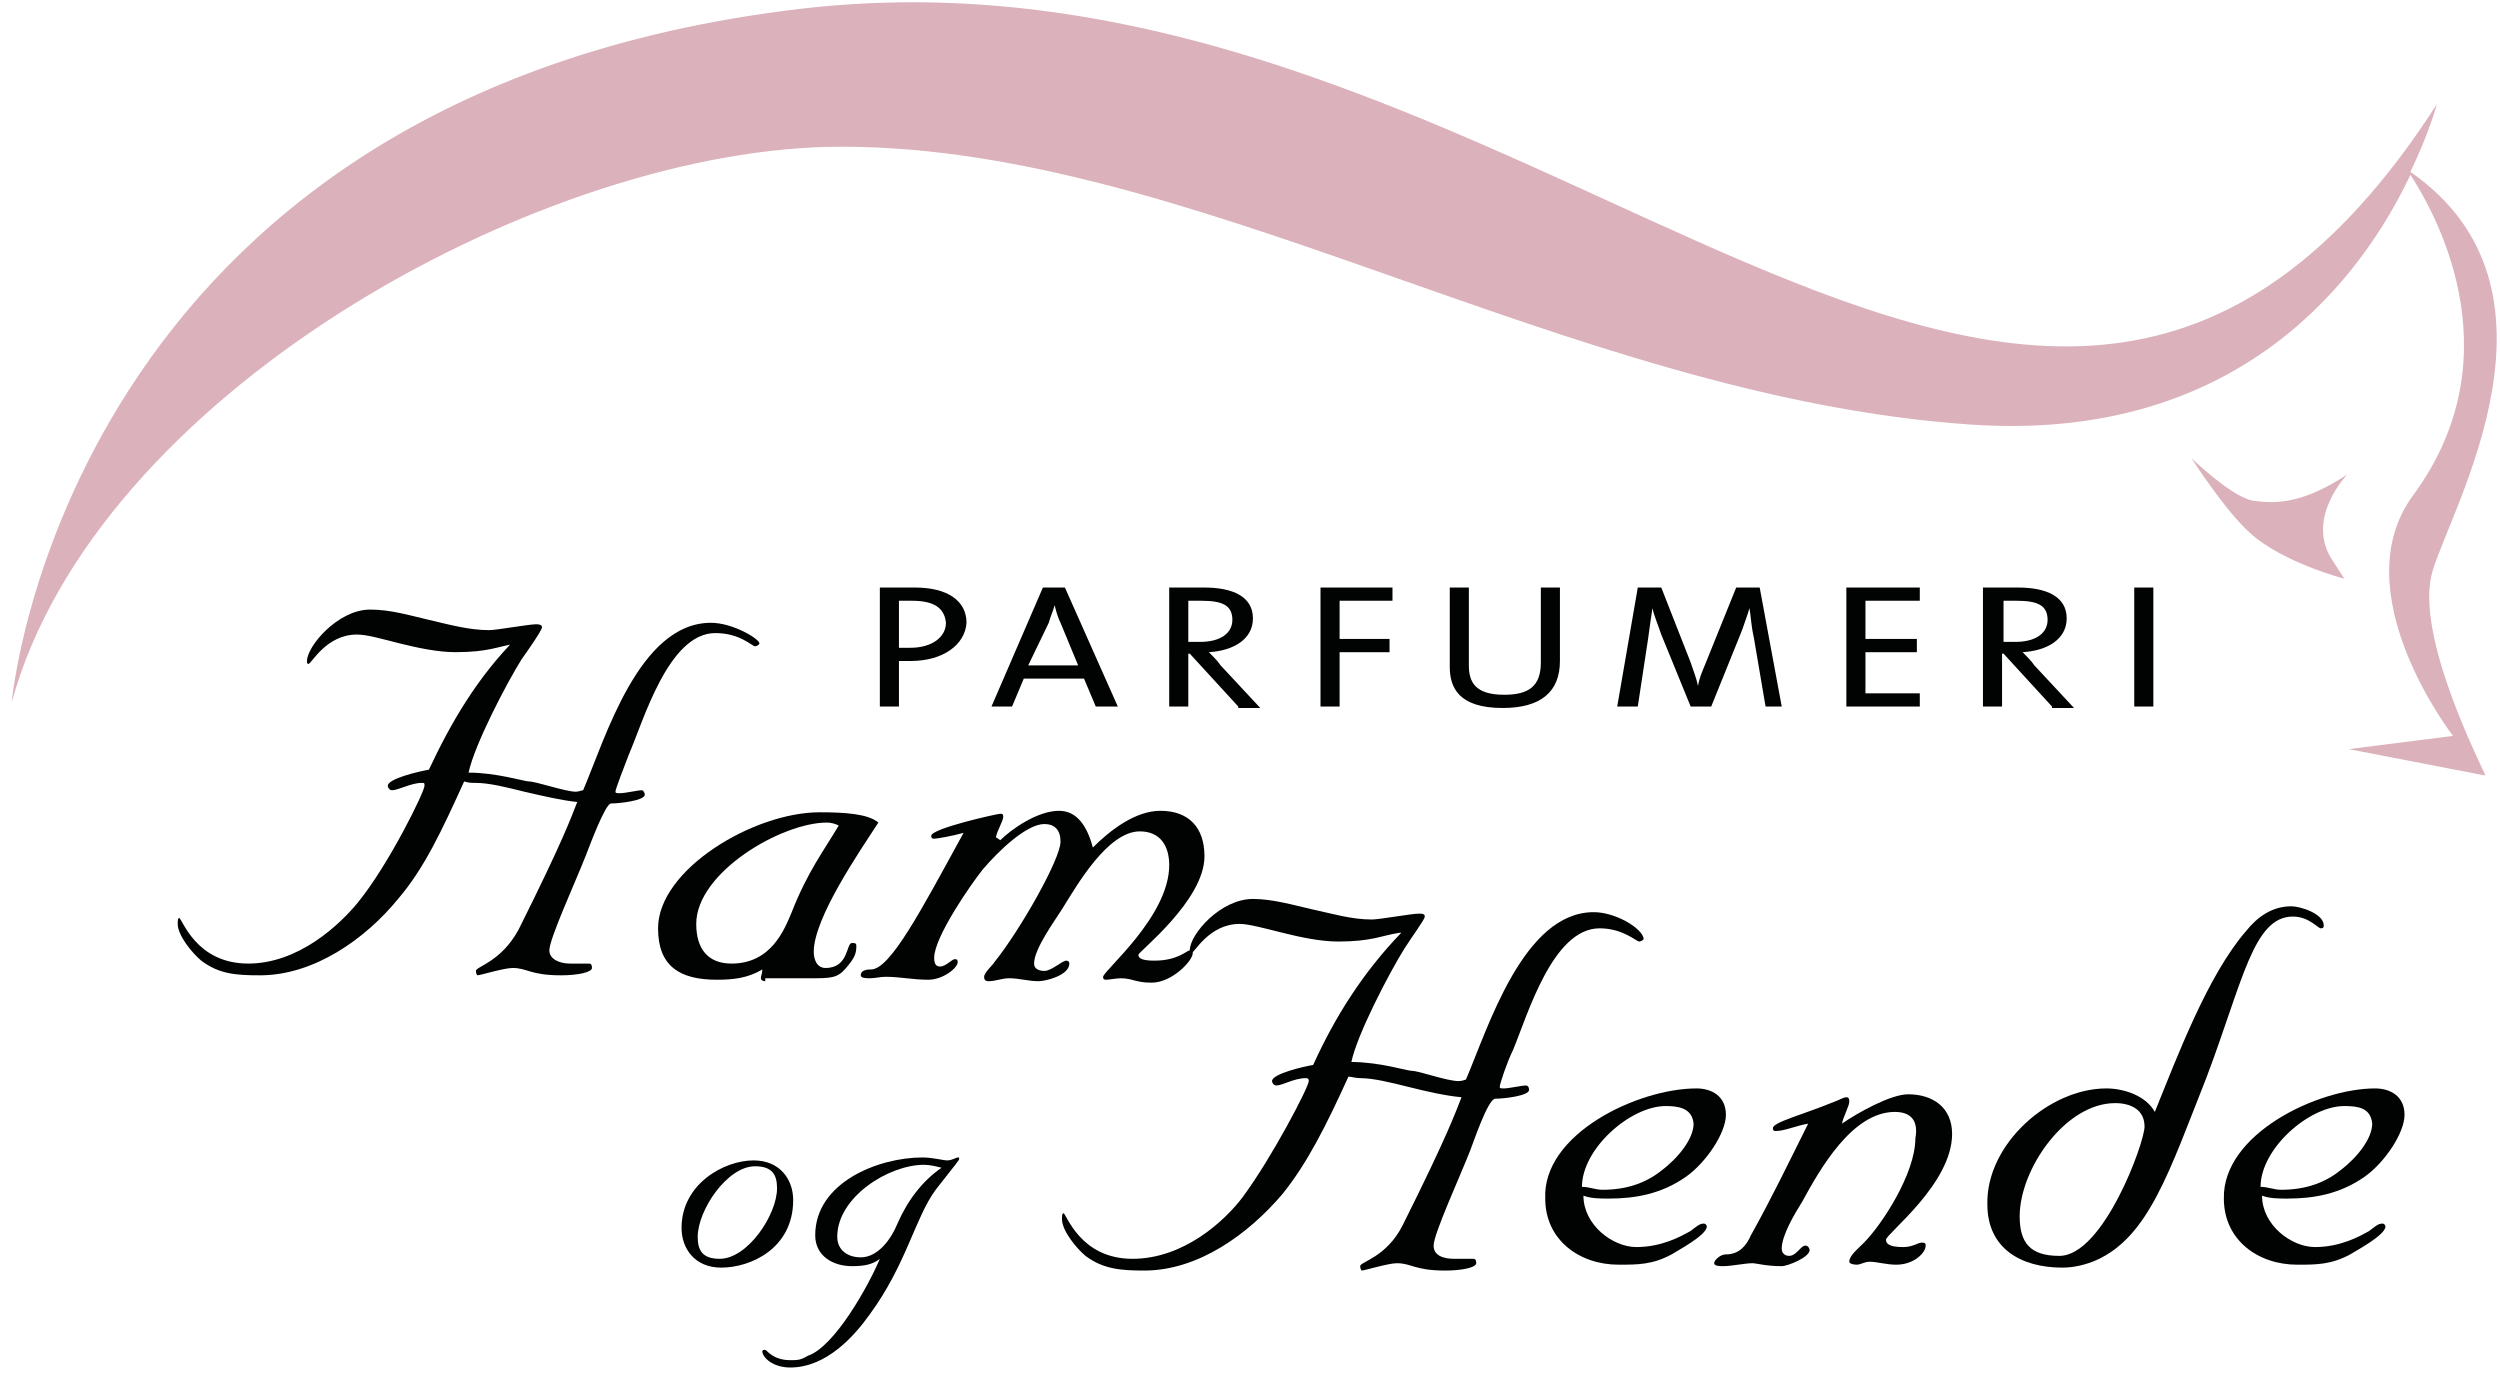 <?xml version="1.0" encoding="utf-8"?>
<!-- Generator: Adobe Illustrator 24.0.3, SVG Export Plug-In . SVG Version: 6.00 Build 0)  -->
<svg version="1.1" id="Layer_1" xmlns="http://www.w3.org/2000/svg" xmlns:xlink="http://www.w3.org/1999/xlink" x="0px" y="0px"
	 viewBox="0 0 170.2 93.6" style="enable-background:new 0 0 170.2 93.6;" xml:space="preserve">
<style type="text/css">
	.st0{fill:#DBB1BB;}
	.st1{fill:#010202;}
</style>
<path class="st0" d="M165.6,38.9c1.3-4.4,10-19.2-1.5-27.2c1.3-2.7,1.8-4.6,1.8-4.6c-27.7,43-61.3-12.4-111.4-6.5
	C4.4,6.5,0.8,47.8,0.8,47.8C6.5,27,36.2,10.5,56.3,10c24.4-0.5,50.2,17,77.8,18.9c18.5,1.3,26.8-10.2,30-17c1.3,2,7.4,12,0.2,21.8
	c-4.9,6.6,2.7,16.4,2.7,16.4l-7.1,0.9l9.3,1.8C169.2,52.6,164.3,43.3,165.6,38.9z"/>
<path class="st0" d="M159.8,32.3c0,0-2.8,2.9-1.1,5.7l0.9,1.4c0,0-4.2-1.1-6.4-3.1c-1.7-1.5-4-5.1-4-5.1s2.9,2.8,4.3,2.9
	C154.9,34.3,156.8,34.3,159.8,32.3z"/>
<g>
	<path class="st1" d="M62,45c-0.2,0-0.5,0-0.8,0v3.1h-1.3V40c0.7,0,1.5,0,2.4,0c2.2,0,3.5,0.9,3.5,2.4C65.7,43.9,64.2,45,62,45z
		 M62.1,40.9c-0.4,0-0.6,0-0.9,0v3.2c0.2,0,0.5,0,0.8,0c1.4,0,2.4-0.7,2.4-1.7C64.3,41.4,63.6,40.9,62.1,40.9z"/>
	<path class="st1" d="M74.6,48.1l-0.8-1.9h-4.1l-0.8,1.9h-1.4L71,40h1.5l3.6,8.1H74.6z M72.2,42.4c-0.2-0.4-0.3-0.8-0.4-1.2h0
		c-0.1,0.4-0.3,0.8-0.4,1.2L70,45.3h3.4L72.2,42.4z"/>
	<path class="st1" d="M84.3,48.1L81,44.5h-0.1v3.6h-1.3V40c0.7,0,1.4,0,2.4,0c1.9,0,3.3,0.6,3.3,2.1c0,1.4-1.3,2.2-3,2.3
		c0.3,0.3,0.6,0.6,0.8,0.9l2.7,2.9H84.3z M81.8,40.9c-0.3,0-0.6,0-0.9,0v2.8c0.1,0,0.4,0,0.8,0c1.4,0,2.2-0.6,2.2-1.5
		C83.9,41.2,83.2,40.9,81.8,40.9z"/>
	<path class="st1" d="M91.2,40.9v2.6h3.4v0.9h-3.4v3.7h-1.3V40h4.9v0.9H91.2z"/>
	<path class="st1" d="M102.3,48.2c-3,0-3.6-1.4-3.6-2.8V40h1.3v5.3c0,1.1,0.4,2,2.4,2c1.7,0,2.5-0.6,2.5-2.2V40h1.3v5
		C106.2,47.1,104.9,48.2,102.3,48.2z"/>
	<path class="st1" d="M120.2,48.1l-0.8-4.7c-0.2-0.9-0.2-1.5-0.3-2h0c-0.1,0.4-0.3,0.9-0.5,1.5l-2.1,5.2h-1.4l-2-4.9
		c-0.2-0.6-0.5-1.3-0.6-1.8h0c-0.1,0.7-0.2,1.3-0.3,2.1l-0.7,4.6h-1.4l1.4-8.1h1.6l2,5.1c0.2,0.6,0.4,1.1,0.5,1.6h0
		c0.1-0.6,0.3-1,0.5-1.5l2.1-5.2h1.6l1.5,8.1H120.2z"/>
	<path class="st1" d="M125.7,48.1V40h5v0.9H127v2.6h3.5v0.9H127v2.8h3.7v0.9H125.7z"/>
	<path class="st1" d="M139.7,48.1l-3.3-3.6h-0.1v3.6h-1.3V40c0.7,0,1.4,0,2.4,0c1.9,0,3.3,0.6,3.3,2.1c0,1.4-1.3,2.2-3,2.3
		c0.3,0.3,0.6,0.6,0.8,0.9l2.7,2.9H139.7z M137.3,40.9c-0.3,0-0.6,0-0.9,0v2.8c0.1,0,0.4,0,0.8,0c1.4,0,2.2-0.6,2.2-1.5
		C139.4,41.2,138.7,40.9,137.3,40.9z"/>
	<path class="st1" d="M145.3,48.1V40h1.3v8.1H145.3z"/>
	<path class="st1" d="M35.2,43.8c-1.3,0.2-1.9,0.6-4.2,0.6c-1.2,0-2.6-0.3-3.8-0.6c-1.2-0.3-2.2-0.6-2.9-0.6c-2.1,0-3.1,2-3.3,2
		c-0.1,0-0.1-0.1-0.1-0.2c0-1,2.1-3.5,4.3-3.5c1.4,0,2.7,0.4,4,0.7c1.3,0.3,2.7,0.7,4.1,0.7c0.5,0,2.7-0.4,3.2-0.4
		c0.1,0,0.4,0,0.4,0.2c0,0.2-0.9,1.5-1.4,2.2c-1,1.6-3.2,5.8-3.6,7.7c1.9,0,3.8,0.6,4.1,0.6c0.5,0,2.5,0.7,3.2,0.7
		c0.2,0,0.4-0.1,0.5-0.1c1.5-3.5,3.8-11.4,8.7-11.4c1.5,0,3.3,1.1,3.3,1.4c0,0.1-0.2,0.2-0.3,0.2c-0.2,0-1-0.9-2.7-0.9
		c-3.2,0-4.9,6-5.9,8.3c-0.3,0.8-0.9,2.3-0.9,2.5c0,0.1,0.1,0.1,0.3,0.1c0.4,0,1.2-0.2,1.5-0.2c0.1,0,0.2,0.2,0.2,0.3
		c0,0.4-1.7,0.6-2.3,0.6c-0.4,0-1.5,3-1.7,3.5c-0.7,1.8-2.5,5.7-2.5,6.5c0,0.6,0.7,0.9,1.4,0.9c0.8,0,1.1,0,1.3,0
		c0.2,0,0.2,0.2,0.2,0.3c0,0.3-1,0.5-2.1,0.5c-2.1,0-2.3-0.5-3.3-0.5c-0.6,0-2.2,0.5-2.4,0.5c0,0-0.1-0.1-0.1-0.3
		c0-0.3,1.7-0.6,2.9-2.8c3.1-6.2,3.6-7.7,4-8.7c-1-0.1-2.3-0.4-3.6-0.7c-1.2-0.3-2.4-0.6-3.3-0.6c-0.3,0-0.5,0-0.8-0.1
		c-1.5,3.3-2.7,5.9-4.5,8c-2.2,2.7-5.7,5.2-9.4,5.2c-1.7,0-2.8-0.1-4-1c-0.6-0.5-1.6-1.7-1.6-2.5c0-0.2,0-0.4,0.1-0.4
		c0.2,0,1.1,3.1,4.7,3.1c3.4,0,6.2-2.6,7.5-4.2c2.1-2.6,4.5-7.5,4.5-7.9c0-0.2,0-0.2-0.2-0.2c-0.7,0-1.6,0.5-2,0.5
		c-0.2,0-0.3-0.2-0.3-0.3c0-0.5,2.2-1,2.8-1.1c1.5-3.2,3.3-6.3,6-9L35.2,43.8z"/>
	<path class="st1" d="M52.1,66.8c-0.2,0-0.3-0.1-0.3-0.2c0-0.2,0.1-0.3,0.1-0.6c-1,0.6-2,0.7-3.1,0.7c-2.5,0-4-0.9-4-3.5
		c0-4,6.5-7.9,11-7.9c1.7,0,3.3,0.1,4,0.7c-1.3,2-4.4,6.5-4.4,8.8c0,0.5,0.2,1.1,0.8,1.1c1.6,0,1.4-1.7,1.8-1.7c0.2,0,0.3,0,0.3,0.2
		c0,0.5-0.1,0.8-0.7,1.5c-0.6,0.7-1,0.7-2.5,0.7H52.1z M49.8,65.6c2.7,0,3.6-2.3,4.1-3.5c1.1-2.8,2.2-4.2,3.2-5.9
		c-0.2-0.1-0.5-0.2-0.8-0.2c-3.1,0-8.9,3.4-8.9,6.9C47.4,64.6,48.2,65.6,49.8,65.6z"/>
	<path class="st1" d="M51.3,79c1.8,0,2.7,1.3,2.7,2.7c0,3.3-2.9,4.6-4.9,4.6c-1.8,0-2.7-1.3-2.7-2.7C46.4,80.6,49.3,79,51.3,79z
		 M49,85.7c1.9,0,3.9-3,3.9-4.8c0-0.9-0.3-1.5-1.5-1.5c-1.9,0-3.9,3-3.9,4.8C47.5,85.1,47.8,85.7,49,85.7z"/>
	<path class="st1" d="M59.9,85.7c-0.5,0.4-1.1,0.5-1.9,0.5c-1.3,0-2.5-0.7-2.5-2.1c0-3.6,4.3-5.3,7.3-5.3c0.7,0,1.4,0.2,1.7,0.2
		c0.3,0,0.6-0.2,0.7-0.2c0.1,0,0.1,0,0.1,0.1c0,0.1-0.2,0.3-1.6,2.1c-1.4,1.9-2,5.1-4.5,8.5c-1,1.4-2.9,3.6-5.4,3.6
		c-1.2,0-1.9-0.7-1.9-1.1c0-0.1,0.1-0.1,0.2-0.1c0.1,0,0.5,0.7,1.7,0.7c0.5,0,0.7,0,1.2-0.3C56.8,91.7,59.1,87.6,59.9,85.7
		L59.9,85.7z M58.6,85.6c1.2,0,2.1-1.3,2.5-2.3c0.7-1.6,1.7-2.9,3-3.8c-0.4-0.1-0.8-0.2-1.2-0.2c-2.4,0-5.9,2.2-5.9,4.9
		C57,85.1,57.7,85.6,58.6,85.6z"/>
	<g>
		<path class="st1" d="M72.8,65.6c0-0.2-0.2-0.2-0.2-0.2c-0.3,0-1,0.7-1.5,0.7c-0.3,0-0.7-0.1-0.7-0.5c0-1,1.4-2.9,1.9-3.7
			c1-1.6,3.1-5.3,5.3-5.3c1.4,0,2,1,2,2.3c0,3.5-4.5,7.2-4.5,7.6c0,0.1,0,0.2,0.2,0.2c0.2,0,0.7-0.1,1-0.1c0.8,0,1,0.3,2.1,0.3
			c1.4,0,2.8-1.5,2.8-2c0-0.2-0.1-0.2-0.2-0.2c-0.2,0-0.8,0.7-2.4,0.7c-0.7,0-1.1-0.1-1.1-0.4c0-0.2,4.5-3.7,4.5-6.7
			c0-2-1.1-3.1-3-3.1c-1.7,0-3.4,1.3-4.6,2.5c-0.4-1.5-1.1-2.5-2.3-2.5c-1.5,0-3.3,1.3-4,2L67.8,57c0.1-0.5,0.5-1.1,0.5-1.4
			c0-0.2-0.1-0.2-0.2-0.2c-0.2,0-4.7,1-4.7,1.5c0,0.1,0,0.2,0.2,0.2c0.2,0,1.3-0.2,2-0.4C62.7,62,60.6,66,59.3,66
			c-0.4,0-0.7,0.1-0.7,0.4c0,0.2,0.4,0.2,0.6,0.2c0.4,0,0.7-0.1,1.1-0.1c1,0,1.8,0.2,2.9,0.2c1,0,2-0.8,2-1.2c0-0.2-0.1-0.2-0.2-0.2
			c-0.2,0-0.6,0.5-1,0.5c-0.3,0-0.4-0.2-0.4-0.6c0-1.4,2.5-5,3.3-6c1.1-1.3,3-3.1,4.2-3.1c0.7,0,1.1,0.4,1.1,1.2
			c0,1.2-2.8,6.1-4.5,8.2c-0.1,0.2-0.7,0.7-0.7,1c0,0.1,0,0.3,0.3,0.3c0.5,0,0.9-0.2,1.4-0.2c0.7,0,1.3,0.2,2,0.2
			C71.2,66.8,72.8,66.4,72.8,65.6z"/>
		<path class="st1" d="M108.5,62.1c-4.8,0-7.2,7.9-8.7,11.4c-0.1,0-0.2,0.1-0.5,0.1c-0.8,0-2.7-0.7-3.2-0.7c-0.3,0-2.2-0.6-4.1-0.6
			c0.4-1.9,2.6-6.1,3.6-7.7c0.5-0.8,1.4-2,1.4-2.2c0-0.2-0.2-0.2-0.4-0.2c-0.5,0-2.7,0.4-3.2,0.4c-1.4,0-2.7-0.4-4.1-0.7
			c-1.3-0.3-2.7-0.7-4-0.7c-2.2,0-4.3,2.4-4.3,3.5c0,0.1,0,0.2,0.1,0.2c0.2,0,1.2-2,3.3-2c0.6,0,1.7,0.3,2.9,0.6
			c1.2,0.3,2.6,0.6,3.8,0.6c2.3,0,2.9-0.4,4.2-0.6l0.1,0c-2.6,2.7-4.5,5.7-6,9c-0.6,0.1-2.8,0.6-2.8,1.1c0,0.1,0.1,0.3,0.3,0.3
			c0.4,0,1.2-0.5,2-0.5c0.2,0,0.2,0.1,0.2,0.2c0,0.4-2.5,5.2-4.5,7.9c-1.2,1.6-4,4.2-7.5,4.2c-3.6,0-4.5-3.1-4.7-3.1
			c-0.1,0-0.1,0.2-0.1,0.4c0,0.8,1,2,1.6,2.5c1.2,0.9,2.4,1,4,1c3.7,0,7.1-2.5,9.4-5.2c1.7-2.1,3-4.7,4.5-8c0.2,0,0.5,0.1,0.8,0.1
			c0.9,0,2.1,0.3,3.3,0.6c1.2,0.3,2.5,0.6,3.6,0.7c-0.4,1-0.9,2.5-4,8.7c-1.1,2.2-2.9,2.5-2.9,2.8c0,0.2,0.1,0.3,0.1,0.3
			c0.2,0,1.8-0.5,2.4-0.5c1,0,1.2,0.5,3.3,0.5c1.1,0,2.1-0.2,2.1-0.5c0-0.1,0-0.3-0.2-0.3c-0.2,0-0.5,0-1.3,0
			c-0.7,0-1.4-0.2-1.4-0.9c0-0.8,1.8-4.7,2.5-6.5c0.2-0.5,1.2-3.5,1.7-3.5c0.6,0,2.3-0.2,2.3-0.6c0-0.2-0.1-0.3-0.2-0.3
			c-0.3,0-1.2,0.2-1.5,0.2c-0.2,0-0.3,0-0.3-0.1c0-0.2,0.5-1.7,0.9-2.5c1-2.4,2.7-8.3,5.9-8.3c1.6,0,2.5,0.9,2.7,0.9
			c0.1,0,0.3-0.1,0.3-0.2C111.8,63.2,110,62.1,108.5,62.1z"/>
	</g>
	<path class="st1" d="M115.5,74.1c1,0,2,0.5,2,1.8c0,1.2-1.3,3.2-2.7,4.2c-1.7,1.2-3.5,1.5-5.3,1.5c-0.5,0-1.2,0-1.7-0.2
		c0,2,2,3.5,3.6,3.5c1.7,0,3-0.7,3.7-1.1c0.4-0.3,0.6-0.5,0.9-0.5c0.1,0,0.2,0.1,0.2,0.2c0,0.6-2.1,1.7-2.4,1.9
		c-1.3,0.7-2.3,0.7-3.6,0.7c-2.7,0-5-1.7-5-4.5C105,77.2,111.5,74.1,115.5,74.1z M113.4,75.3c-2.4,0-5.7,2.9-5.7,5.5
		c0.5,0,0.9,0.2,1.4,0.2c1.7,0,3-0.5,4-1.3c1.2-0.9,2.2-2.2,2.2-3.2C115.2,75.4,114.2,75.3,113.4,75.3z"/>
	<path class="st1" d="M129,75.7c-2.9,0-5.1,3.9-6.3,6.1c-0.5,0.8-1.4,2.3-1.4,3.2c0,0.3,0.2,0.5,0.5,0.5c0.5,0,0.8-0.7,1.1-0.7
		c0.2,0,0.3,0.2,0.3,0.3c0,0.5-1.5,1.1-1.9,1.1c-1.1,0-1.7-0.2-2-0.2c-0.5,0-1.4,0.2-2,0.2c-0.2,0-0.6,0-0.6-0.2
		c0-0.2,0.4-0.6,0.8-0.6c0.9,0,1.4-0.6,1.7-1.3c1.4-2.5,2.6-5,3.9-7.6c-0.7,0.1-1.6,0.5-2.2,0.5c-0.2,0-0.2-0.1-0.2-0.2
		c0-0.4,2-0.9,4.2-1.8c0.3-0.1,0.6-0.3,0.8-0.3c0.2,0,0.2,0.2,0.2,0.3c0,0.3-0.4,1-0.5,1.5c1-0.7,3.3-2,4.5-2c1.7,0,3,0.9,3,2.7
		c0,3.4-4.5,6.8-4.5,7.2c0,0.4,0.5,0.5,1.2,0.5c0.6,0,1-0.3,1.2-0.3c0.2,0,0.3,0,0.3,0.2c0,0.5-0.8,1.3-2,1.3
		c-0.7,0-1.3-0.2-1.8-0.2c-0.4,0-0.6,0.2-0.9,0.2c-0.3,0-0.5-0.1-0.5-0.2c0-0.4,0.5-0.8,1-1.3c1.2-1.2,3.5-4.7,3.5-7.1
		C130.6,76.4,130.2,75.7,129,75.7z"/>
	<path class="st1" d="M143.4,74.1c1.2,0,2.7,0.5,3.3,1.6c1.5-3.7,3.6-9.3,6.2-12.3c0.8-1,1.8-1.7,3.1-1.7c0.6,0,2.2,0.5,2.2,1.3
		c0,0.1,0,0.2-0.2,0.2s-0.8-0.8-1.9-0.8c-2.7,0-3.4,4.4-5.9,11c-2.5,6.3-3.9,10.8-7.5,12.4c-0.7,0.3-1.5,0.5-2.3,0.5
		c-2.8,0-5.1-1.3-5.1-4.3C135.2,77.9,139.5,74.1,143.4,74.1z M140.2,85.5c3,0,5.8-7.7,5.8-8.8c0-1.2-1-1.6-2-1.6
		c-3.4,0-6.5,4.5-6.5,7.7C137.5,84.6,138.2,85.5,140.2,85.5z"/>
	<path class="st1" d="M161.7,74.1c1,0,2,0.5,2,1.8c0,1.2-1.3,3.2-2.7,4.2c-1.7,1.2-3.5,1.5-5.3,1.5c-0.5,0-1.2,0-1.7-0.2
		c0,2,2,3.5,3.6,3.5c1.7,0,3-0.7,3.7-1.1c0.4-0.3,0.6-0.5,0.9-0.5c0.1,0,0.2,0.1,0.2,0.2c0,0.6-2.1,1.7-2.4,1.9
		c-1.3,0.7-2.3,0.7-3.6,0.7c-2.7,0-5-1.7-5-4.5C151.3,77.2,157.8,74.1,161.7,74.1z M159.6,75.3c-2.4,0-5.7,2.9-5.7,5.5
		c0.5,0,0.9,0.2,1.4,0.2c1.7,0,3-0.5,4-1.3c1.2-0.9,2.2-2.2,2.2-3.2C161.4,75.4,160.5,75.3,159.6,75.3z"/>
</g>
</svg>
